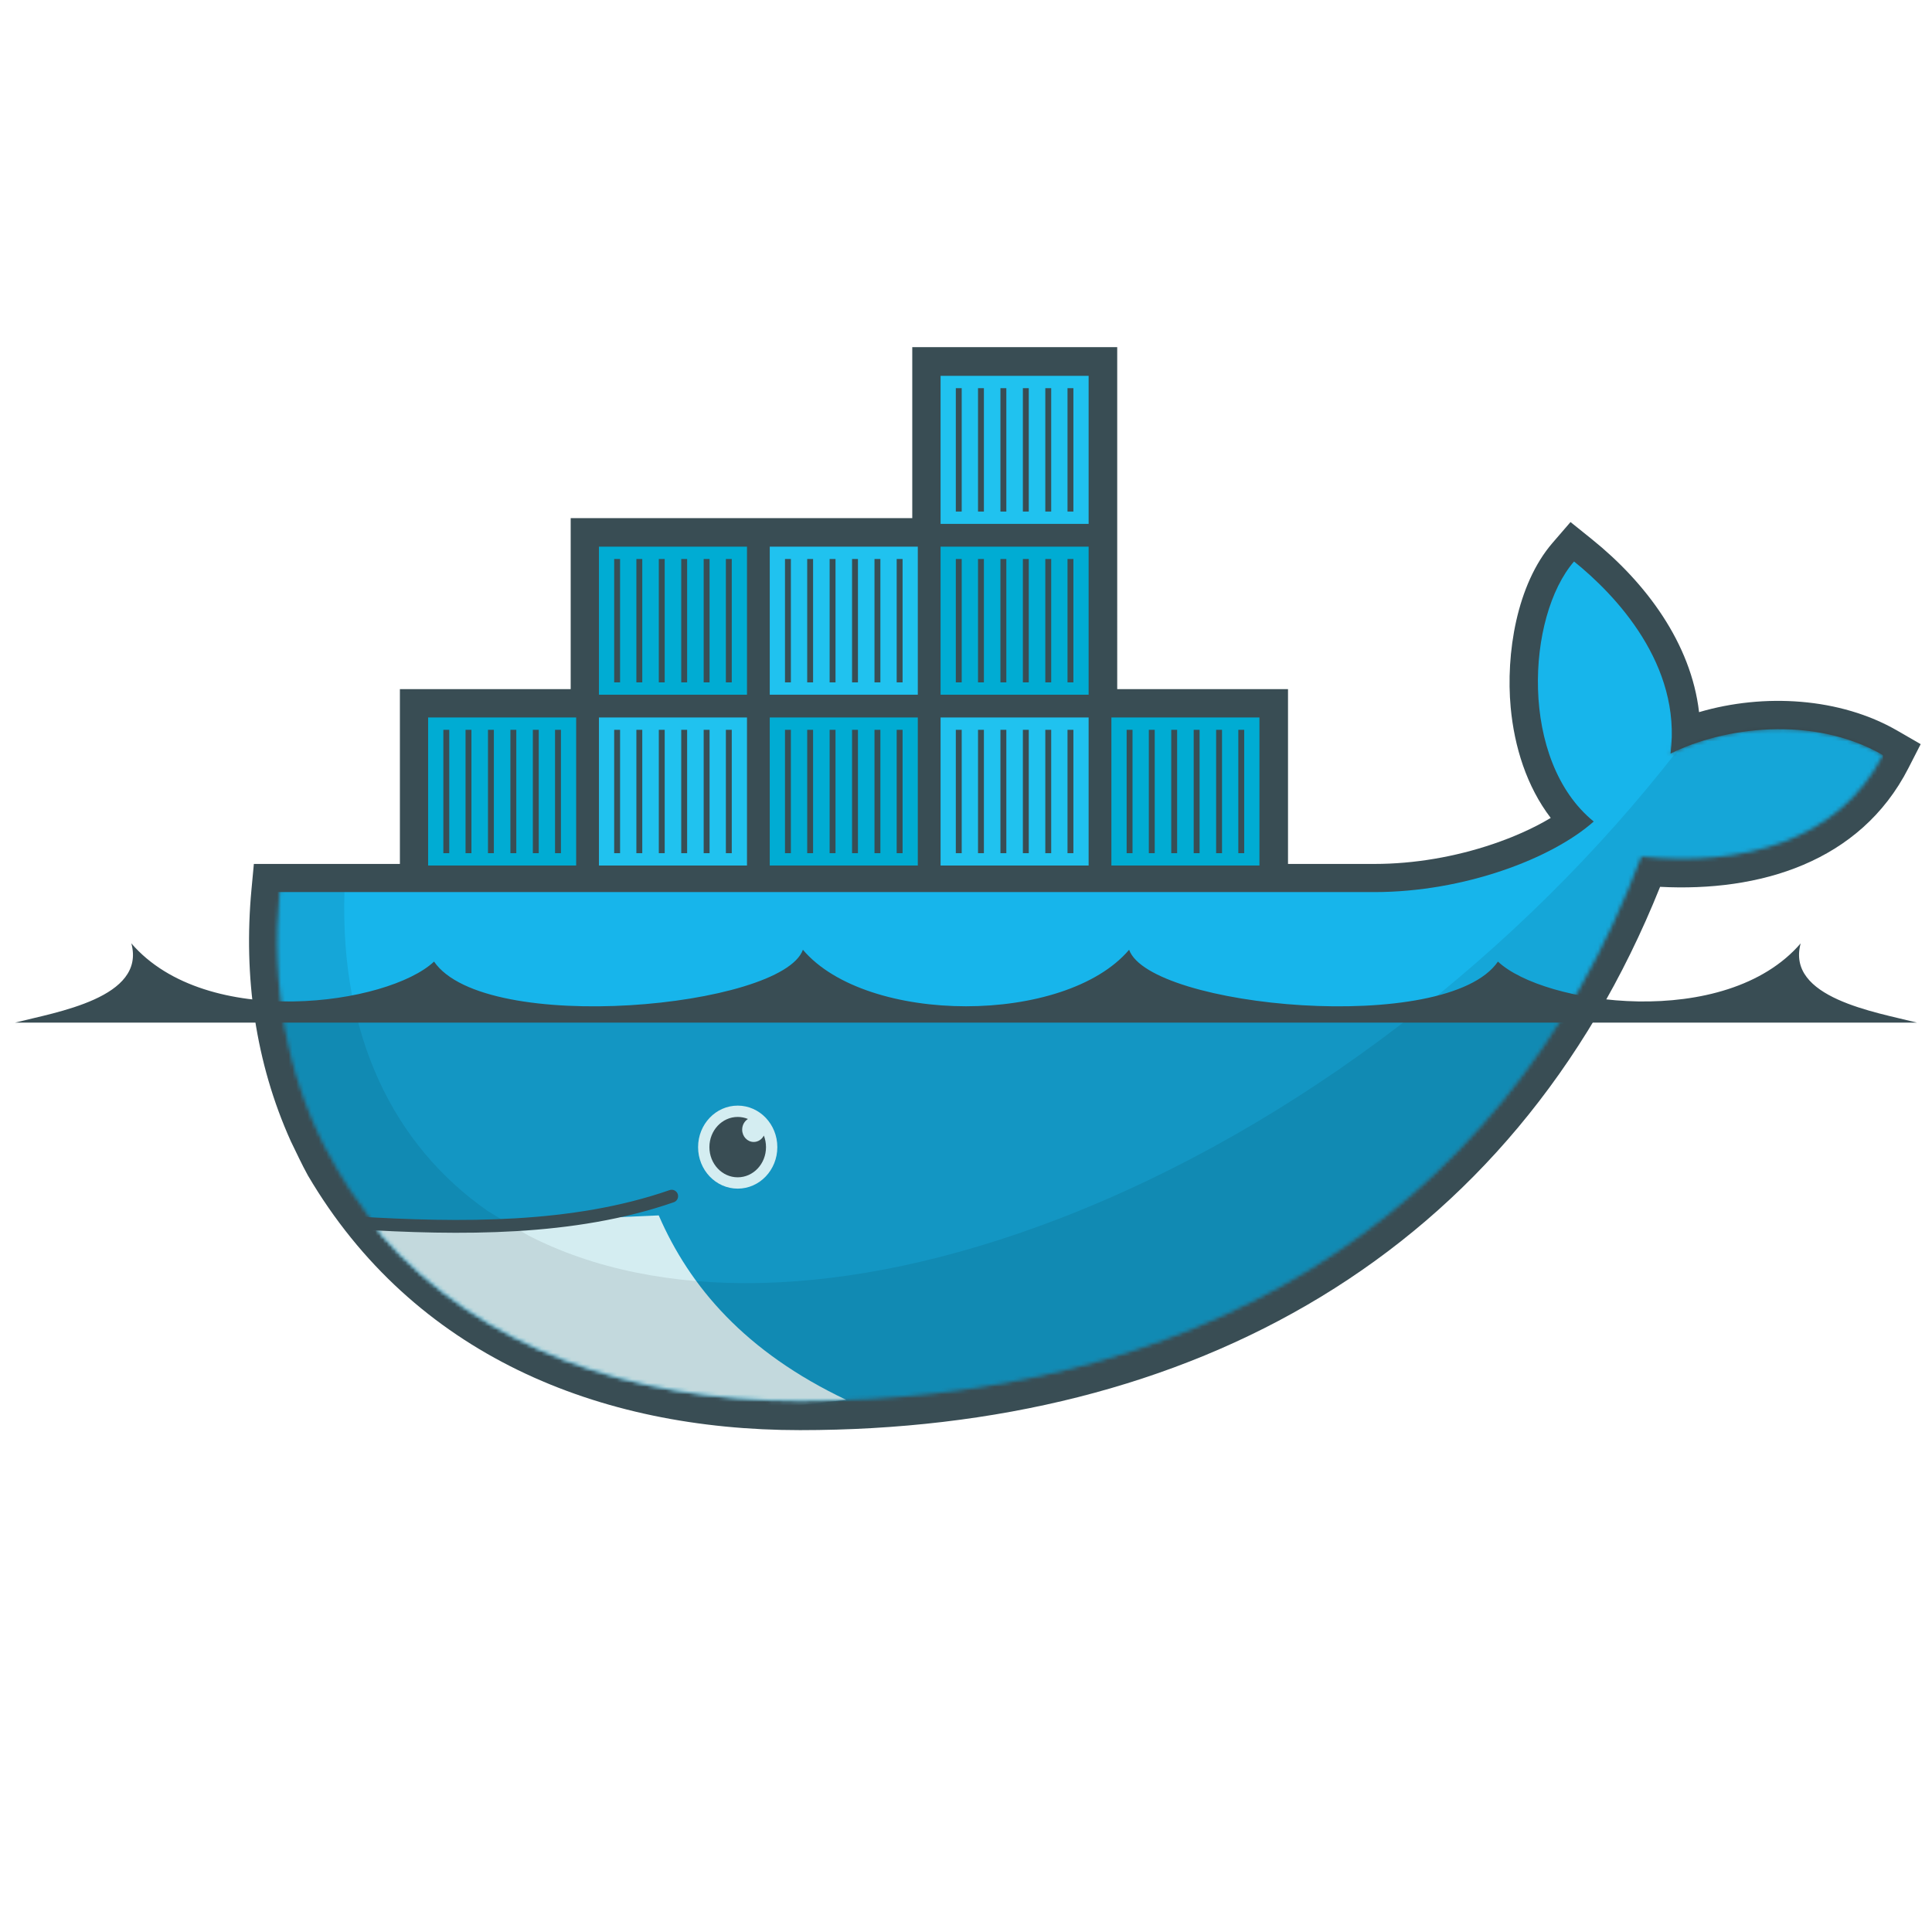 <svg width="512" height="512" viewBox="0 0 512 512" fill="none" xmlns="http://www.w3.org/2000/svg">
<path d="M296.075 182.63H341.336V228.953H364.221C374.789 228.953 385.659 227.068 395.667 223.673C400.585 222.003 406.105 219.68 410.956 216.758C404.567 208.406 401.305 197.86 400.345 187.465C399.041 173.327 401.889 154.924 411.447 143.858L416.205 138.348L421.874 142.911C436.148 154.393 448.153 170.437 450.269 188.726C467.456 183.665 487.635 184.862 502.785 193.616L509 197.207L505.729 203.599C492.916 228.636 466.131 236.391 439.943 235.019C400.757 332.737 315.444 379 212.002 379C158.56 379 109.529 358.998 81.608 311.527C79.971 308.578 78.569 305.494 77.082 302.466C67.644 281.569 64.51 258.678 66.636 235.805L67.275 228.954H105.977V182.631H151.238V137.315H241.76V92H296.074L296.075 182.63Z" fill="#394D54"/>
<mask id="mask0_2763_4453" style="mask-type:luminance" maskUnits="userSpaceOnUse" x="73" y="96" width="426" height="276">
<path d="M154.515 96.017V187.084H110.961V232.618H74.496C74.341 233.936 74.216 235.257 74.089 236.577C71.81 261.385 76.141 284.264 86.091 303.826L89.431 309.827C91.434 313.424 93.769 316.801 96.237 320.097C98.701 323.388 99.574 325.209 101.124 327.397C127.432 356.966 166.649 371.198 211.926 371.198C312.196 371.198 397.293 326.777 434.954 226.988C461.674 229.73 487.305 222.878 498.986 200.076C480.379 189.339 456.464 192.78 442.687 199.705L479.188 96.017L336.649 187.084H291.115V96.017H154.515Z" fill="white"/>
</mask>
<g mask="url(#mask0_2763_4453)">
<path d="M249.264 99.602H288.497V138.836H249.264V99.602Z" fill="#20C2EF"/>
<path d="M254.082 135.566V102.869V135.566ZM259.965 135.566V102.869V135.566ZM265.908 135.566V102.869V135.566ZM271.854 135.566V102.869V135.566ZM277.799 135.566V102.869V135.566ZM283.682 135.566V102.869V135.566Z" fill="black"/>
<path d="M254.082 135.566V102.869M259.965 135.566V102.869M265.908 135.566V102.869M271.854 135.566V102.869M277.799 135.566V102.869M283.682 135.566V102.869" stroke="#394D54" stroke-width="1.56"/>
<path d="M294.531 138.834H333.764V99.602H294.531V138.834Z" fill="#00ACD3"/>
<path d="M299.35 102.871V135.567V102.871ZM305.233 102.871V135.567V102.871ZM311.176 102.871V135.567V102.871ZM317.122 102.871V135.567V102.871ZM323.067 102.871V135.567V102.871ZM328.949 102.871V135.567V102.871Z" fill="black"/>
<path d="M299.35 102.871V135.567M305.233 102.871V135.567M311.176 102.871V135.567M317.122 102.871V135.567M323.067 102.871V135.567M328.949 102.871V135.567" stroke="#394D54" stroke-width="1.56"/>
<path d="M68.189 144.871H107.423V184.103H68.189V144.871Z" fill="#00ACD3"/>
<path d="M68.189 190.138H107.423V229.372H68.189V190.138Z" fill="#20C2EF"/>
<path d="M73.008 180.834V148.138V180.834ZM78.891 180.834V148.138V180.834ZM84.834 180.834V148.138V180.834ZM90.78 180.834V148.138V180.834ZM96.725 180.834V148.138V180.834ZM102.607 180.834V148.138V180.834Z" fill="black"/>
<path d="M73.008 180.834V148.138M78.891 180.834V148.138M84.834 180.834V148.138M90.78 180.834V148.138M96.725 180.834V148.138M102.607 180.834V148.138" stroke="#394D54" stroke-width="1.56"/>
<path d="M73.008 226.102V193.406V226.102ZM78.891 226.102V193.406V226.102ZM84.834 226.102V193.406V226.102ZM90.78 226.102V193.406V226.102ZM96.725 226.102V193.406V226.102ZM102.607 226.102V193.406V226.102Z" fill="black"/>
<path d="M73.008 226.102V193.406M78.891 226.102V193.406M84.834 226.102V193.406M90.78 226.102V193.406M96.725 226.102V193.406M102.607 226.102V193.406" stroke="#394D54" stroke-width="1.56"/>
<path d="M113.457 229.37H152.69V190.138H113.457V229.37Z" fill="#00ACD3"/>
<path d="M113.457 184.103H152.69V144.869H113.457V184.103Z" fill="#20C2EF"/>
<path d="M118.273 193.407V226.103V193.407ZM124.157 193.407V226.103V193.407ZM130.1 193.407V226.103V193.407ZM136.046 193.407V226.103V193.407ZM141.991 193.407V226.103V193.407ZM147.873 193.407V226.103V193.407Z" fill="black"/>
<path d="M118.273 193.407V226.103M124.157 193.407V226.103M130.1 193.407V226.103M136.046 193.407V226.103M141.991 193.407V226.103M147.873 193.407V226.103" stroke="#394D54" stroke-width="1.56"/>
<path d="M118.273 148.138V180.835V148.138ZM124.157 148.138V180.835V148.138ZM130.1 148.138V180.835V148.138ZM136.046 148.138V180.835V148.138ZM141.991 148.138V180.835V148.138ZM147.873 148.138V180.835V148.138Z" fill="black"/>
<path d="M118.273 148.138V180.835M124.157 148.138V180.835M130.1 148.138V180.835M136.046 148.138V180.835M141.991 148.138V180.835M147.873 148.138V180.835" stroke="#394D54" stroke-width="1.56"/>
<path d="M158.727 144.871H197.96V184.103H158.727V144.871Z" fill="#00ACD3"/>
<path d="M158.727 190.138H197.96V229.372H158.727V190.138Z" fill="#20C2EF"/>
<path d="M163.545 180.834V148.138V180.834ZM169.428 180.834V148.138V180.834ZM175.371 180.834V148.138V180.834ZM181.317 180.834V148.138V180.834ZM187.262 180.834V148.138V180.834ZM193.144 180.834V148.138V180.834Z" fill="black"/>
<path d="M163.545 180.834V148.138M169.428 180.834V148.138M175.371 180.834V148.138M181.317 180.834V148.138M187.262 180.834V148.138M193.144 180.834V148.138" stroke="#394D54" stroke-width="1.56"/>
<path d="M163.545 226.102V193.406V226.102ZM169.428 226.102V193.406V226.102ZM175.371 226.102V193.406V226.102ZM181.317 226.102V193.406V226.102ZM187.262 226.102V193.406V226.102ZM193.144 226.102V193.406V226.102Z" fill="black"/>
<path d="M163.545 226.102V193.406M169.428 226.102V193.406M175.371 226.102V193.406M181.317 226.102V193.406M187.262 226.102V193.406M193.144 226.102V193.406" stroke="#394D54" stroke-width="1.56"/>
<path d="M203.994 229.37H243.227V190.138H203.994V229.37Z" fill="#00ACD3"/>
<path d="M203.994 184.103H243.227V144.869H203.994V184.103Z" fill="#20C2EF"/>
<path d="M208.812 193.407V226.103V193.407ZM214.696 193.407V226.103V193.407ZM220.639 193.407V226.103V193.407ZM226.585 193.407V226.103V193.407ZM232.53 193.407V226.103V193.407ZM238.412 193.407V226.103V193.407Z" fill="black"/>
<path d="M208.812 193.407V226.103M214.696 193.407V226.103M220.639 193.407V226.103M226.585 193.407V226.103M232.53 193.407V226.103M238.412 193.407V226.103" stroke="#394D54" stroke-width="1.56"/>
<path d="M208.812 148.138V180.835V148.138ZM214.696 148.138V180.835V148.138ZM220.639 148.138V180.835V148.138ZM226.585 148.138V180.835V148.138ZM232.53 148.138V180.835V148.138ZM238.412 148.138V180.835V148.138Z" fill="black"/>
<path d="M208.812 148.138V180.835M214.696 148.138V180.835M220.639 148.138V180.835M226.585 148.138V180.835M232.53 148.138V180.835M238.412 148.138V180.835" stroke="#394D54" stroke-width="1.56"/>
<path d="M249.264 144.871H288.497V184.103H249.264V144.871Z" fill="#00ACD3"/>
<path d="M249.264 190.138H288.497V229.372H249.264V190.138Z" fill="#20C2EF"/>
<path d="M254.082 180.834V148.138V180.834ZM259.965 180.834V148.138V180.834ZM265.908 180.834V148.138V180.834ZM271.854 180.834V148.138V180.834ZM277.799 180.834V148.138V180.834ZM283.682 180.834V148.138V180.834Z" fill="black"/>
<path d="M254.082 180.834V148.138M259.965 180.834V148.138M265.908 180.834V148.138M271.854 180.834V148.138M277.799 180.834V148.138M283.682 180.834V148.138" stroke="#394D54" stroke-width="1.56"/>
<path d="M254.082 226.102V193.406V226.102ZM259.965 226.102V193.406V226.102ZM265.908 226.102V193.406V226.102ZM271.854 226.102V193.406V226.102ZM277.799 226.102V193.406V226.102ZM283.682 226.102V193.406V226.102Z" fill="black"/>
<path d="M254.082 226.102V193.406M259.965 226.102V193.406M265.908 226.102V193.406M271.854 226.102V193.406M277.799 226.102V193.406M283.682 226.102V193.406" stroke="#394D54" stroke-width="1.56"/>
<path d="M294.531 229.37H333.764V190.138H294.531V229.37Z" fill="#00ACD3"/>
<path d="M294.531 184.103H333.764V144.869H294.531V184.103Z" fill="#20C2EF"/>
<path d="M299.35 193.407V226.103V193.407ZM305.233 193.407V226.103V193.407ZM311.176 193.407V226.103V193.407ZM317.122 193.407V226.103V193.407ZM323.067 193.407V226.103V193.407ZM328.949 193.407V226.103V193.407Z" fill="black"/>
<path d="M299.35 193.407V226.103M305.233 193.407V226.103M311.176 193.407V226.103M317.122 193.407V226.103M323.067 193.407V226.103M328.949 193.407V226.103" stroke="#394D54" stroke-width="1.56"/>
<path d="M299.35 148.138V180.835V148.138ZM305.233 148.138V180.835V148.138ZM311.176 148.138V180.835V148.138ZM317.122 148.138V180.835V148.138ZM323.067 148.138V180.835V148.138ZM328.949 148.138V180.835V148.138Z" fill="black"/>
<path d="M299.35 148.138V180.835M305.233 148.138V180.835M311.176 148.138V180.835M317.122 148.138V180.835M323.067 148.138V180.835M328.949 148.138V180.835" stroke="#394D54" stroke-width="1.56"/>
</g>
<mask id="mask1_2763_4453" style="mask-type:luminance" maskUnits="userSpaceOnUse" x="73" y="96" width="426" height="276">
<path d="M154.515 96.017V187.084H110.961V232.618H74.496C74.341 233.936 74.216 235.257 74.089 236.577C71.81 261.385 76.141 284.264 86.091 303.826L89.431 309.827C91.434 313.424 93.769 316.801 96.237 320.097C98.701 323.388 99.574 325.209 101.124 327.397C127.432 356.966 166.649 371.198 211.926 371.198C312.196 371.198 397.293 326.777 434.954 226.988C461.674 229.73 487.305 222.878 498.986 200.076C480.379 189.339 456.464 192.78 442.687 199.705L479.188 96.017L336.649 187.084H291.115V96.017H154.515Z" fill="white"/>
</mask>
<g mask="url(#mask1_2763_4453)">
<path d="M442.702 199.714C445.737 176.126 428.084 157.596 417.136 148.799C404.52 163.385 402.559 201.613 422.352 217.708C411.306 227.52 388.029 236.413 364.197 236.413H71.366C69.048 261.293 71.366 381.097 71.366 381.097H500.965L499.012 200.103C480.405 189.366 456.479 192.79 442.702 199.714Z" fill="#17B5EB"/>
</g>
<mask id="mask2_2763_4453" style="mask-type:luminance" maskUnits="userSpaceOnUse" x="73" y="96" width="426" height="276">
<path d="M154.515 96.017V187.084H110.961V232.618H74.496C74.341 233.936 74.216 235.257 74.089 236.577C71.81 261.385 76.141 284.264 86.091 303.826L89.431 309.827C91.434 313.424 93.769 316.801 96.237 320.097C98.701 323.388 99.574 325.209 101.124 327.397C127.432 356.966 166.649 371.198 211.926 371.198C312.196 371.198 397.293 326.777 434.954 226.988C461.674 229.73 487.305 222.878 498.986 200.076C480.379 189.339 456.464 192.78 442.687 199.705L479.188 96.017L336.649 187.084H291.115V96.017H154.515Z" fill="white"/>
</mask>
<g mask="url(#mask2_2763_4453)">
<path d="M71.367 268.253V381.097H500.966V268.253" fill="black" fill-opacity="0.17"/>
</g>
<mask id="mask3_2763_4453" style="mask-type:luminance" maskUnits="userSpaceOnUse" x="73" y="96" width="426" height="276">
<path d="M154.515 96.017V187.084H110.961V232.618H74.496C74.341 233.936 74.216 235.257 74.089 236.577C71.81 261.385 76.141 284.264 86.091 303.826L89.431 309.827C91.434 313.424 93.769 316.801 96.237 320.097C98.701 323.388 99.574 325.209 101.124 327.397C127.432 356.966 166.649 371.198 211.926 371.198C312.196 371.198 397.293 326.777 434.954 226.988C461.674 229.73 487.305 222.878 498.986 200.076C480.379 189.339 456.464 192.78 442.687 199.705L479.188 96.017L336.649 187.084H291.115V96.017H154.515Z" fill="white"/>
</mask>
<g mask="url(#mask3_2763_4453)">
<path d="M224.276 370.98C197.471 358.26 182.758 340.969 174.572 322.092L93.144 325.664L134.719 381.097L224.276 370.98Z" fill="#D4EDF1"/>
</g>
<mask id="mask4_2763_4453" style="mask-type:luminance" maskUnits="userSpaceOnUse" x="73" y="96" width="426" height="276">
<path d="M154.515 96.017V187.084H110.961V232.618H74.496C74.341 233.936 74.216 235.257 74.089 236.577C71.81 261.385 76.141 284.264 86.091 303.826L89.431 309.827C91.434 313.424 93.769 316.801 96.237 320.097C98.701 323.388 99.574 325.209 101.124 327.397C127.432 356.966 166.649 371.198 211.926 371.198C312.196 371.198 397.293 326.777 434.954 226.988C461.674 229.73 487.305 222.878 498.986 200.076C480.379 189.339 456.464 192.78 442.687 199.705L479.188 96.017L336.649 187.084H291.115V96.017H154.515Z" fill="white"/>
</mask>
<g mask="url(#mask4_2763_4453)">
<path d="M444.544 198.839V198.901C403.245 252.134 344.008 298.636 280.413 323.066C223.685 344.858 174.224 344.963 140.101 327.459C136.426 325.383 132.824 323.08 129.212 320.901C104.195 303.416 90.104 274.493 91.288 236.392H71.367V381.097H500.966V191.044H451.473L444.544 198.839Z" fill="black" fill-opacity="0.085"/>
</g>
<path d="M94 324.058C122.018 325.758 151.918 326.063 178 317" stroke="#394D54" stroke-width="3.4" stroke-linecap="round"/>
<path d="M206 304.001C206 310.075 201.299 315 195.501 315C189.702 315 185 310.075 185 304.001C185 297.927 189.702 293 195.501 293C201.299 293 206 297.927 206 304.001Z" fill="#D4EDF1"/>
<path d="M198.216 296.542C197.302 297.105 196.683 298.161 196.683 299.369C196.683 301.172 198.054 302.632 199.744 302.632C200.902 302.632 201.909 301.946 202.429 300.932C202.796 301.877 203 302.914 203 304.002C203 308.419 199.643 312 195.501 312C191.359 312 188 308.419 188 304.002C188 299.582 191.359 296 195.501 296C196.459 296 197.373 296.193 198.216 296.542Z" fill="#394D54"/>
<path d="M4 271H508C497.026 268.206 473.279 264.433 477.195 250C457.241 273.172 409.118 266.256 396.973 254.83C383.449 274.515 304.717 267.033 299.225 251.698C282.271 271.666 229.733 271.666 212.777 251.698C207.283 267.033 128.552 274.515 115.027 254.83C102.882 266.256 54.763 273.172 34.807 250C38.723 264.433 14.976 268.206 4 271Z" fill="#394D54"/>
</svg>
